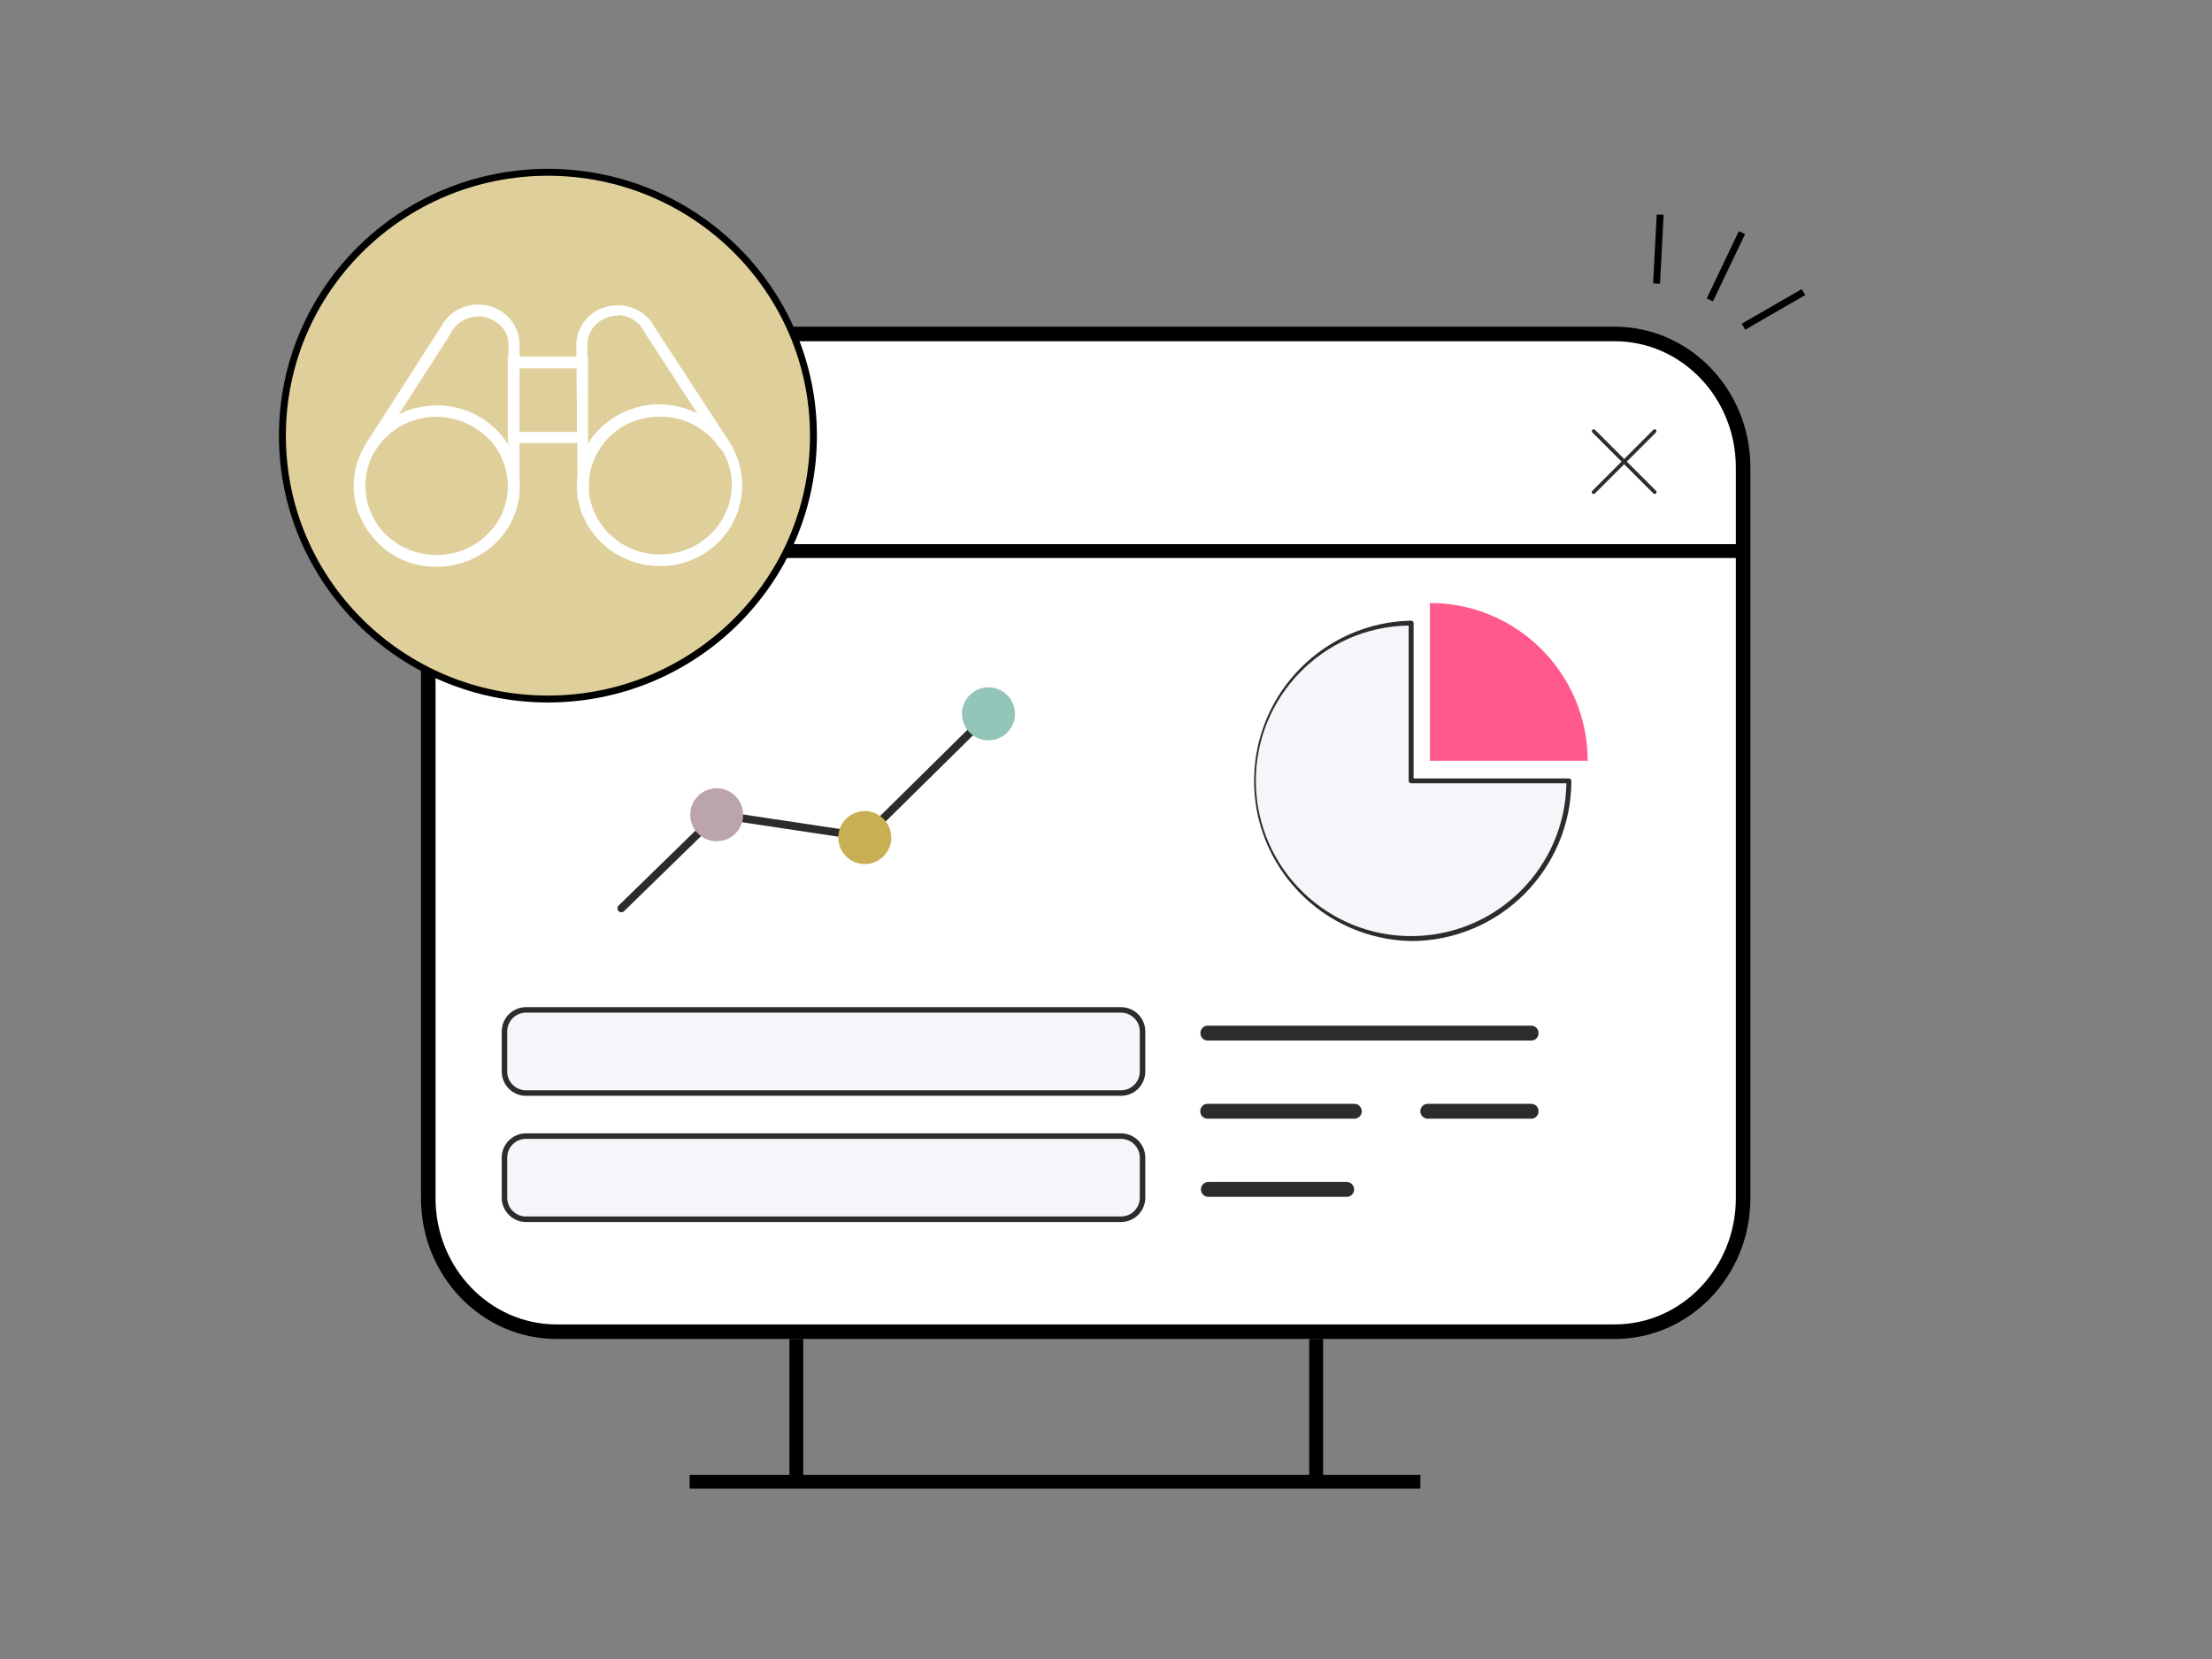 <?xml version="1.0" encoding="UTF-8"?>
<svg id="Layer_2" data-name="Layer 2" xmlns="http://www.w3.org/2000/svg" viewBox="0 0 320 240">
  <rect x="0" y="0" width="320" height="240" fill="#808080" stroke="none"/>
  <defs>
    <style>
      .cls-1, .cls-2, .cls-3 {
        fill: none;
      }

      .cls-1, .cls-4, .cls-3 {
        stroke: #000;
        stroke-miterlimit: 10;
      }

      .cls-5 {
        fill: #93c5b9;
      }

      .cls-6 {
        fill: #fff;
      }

      .cls-7 {
        fill: #ff5a8b;
      }

      .cls-8 {
        fill: #bca4ae;
      }

      .cls-4 {
        fill: #dfd09b;
      }

      .cls-3 {
        stroke-width: 2px;
      }

      .cls-9 {
        fill: #f5f5fa;
      }

      .cls-10 {
        fill: #c9af53;
      }

      .cls-11 {
        fill: #2c2c2b;
      }
    </style>
  </defs>
  <g id="Layer_1-2" data-name="Layer 1">
    <g id="Path_313752" data-name="Path 313752">
      <path class="cls-6" d="M233.593,192.674H80.53c-10.255,0-18.574-8.654-18.574-19.291v-105.755c0-10.638,8.343-19.291,18.574-19.291h153.063c10.255,0,18.574,8.654,18.574,19.291v105.755c0,10.638-8.343,19.291-18.574,19.291Z"/>
      <path d="M80.53,49.365c-9.658,0-17.522,8.175-17.522,18.239v105.755c0,10.064,7.865,18.239,17.522,18.239h153.063c9.658,0,17.522-8.175,17.522-18.239v-105.755c0-10.064-7.865-18.239-17.522-18.239H80.53M80.53,47.261h153.063c10.829,0,19.626,9.108,19.626,20.343v105.755c0,11.235-8.797,20.343-19.626,20.343H80.53c-10.829,0-19.626-9.108-19.626-20.343v-105.755c0-11.235,8.797-20.343,19.626-20.343h0Z"/>
    </g>
    <rect class="cls-2" width="320" height="240"/>
    <g>
      <g id="Path_508913" data-name="Path 508913">
        <path class="cls-11" d="M89.889,131.974c-.147,0-.295-.058-.407-.171-.219-.225-.214-.584.01-.802l14.111-13.761,21.292,3.196,17.803-17.566c.223-.218.582-.218.802.005.22.224.218.583-.005.804l-18.207,17.964-21.296-3.196-13.708,13.366c-.11.108-.254.162-.396.162Z"/>
      </g>
      <g id="Path_508929" data-name="Path 508929">
        <path class="cls-10" d="M121.272,121.173c.002,2.117,1.719,3.831,3.836,3.829,2.117-.002,3.831-1.719,3.829-3.836-.002-2.115-1.717-3.829-3.833-3.829s-3.833,1.716-3.833,3.833c0,.001,0,.002,0,.003Z"/>
      </g>
      <g id="Path_508931" data-name="Path 508931">
        <path class="cls-5" d="M139.163,103.271c.002,2.117,1.719,3.831,3.836,3.829,2.117-.002,3.831-1.719,3.829-3.836-.002-2.115-1.717-3.829-3.833-3.829s-3.833,1.716-3.833,3.833c0,.001,0,.002,0,.003Z"/>
      </g>
      <g id="Path_508930" data-name="Path 508930">
        <path class="cls-8" d="M99.85,117.872c.002,2.117,1.719,3.831,3.836,3.829,2.117-.002,3.831-1.719,3.829-3.836-.002-2.115-1.717-3.829-3.833-3.829s-3.833,1.716-3.833,3.833c0,.001,0,.002,0,.003Z"/>
      </g>
    </g>
    <g id="Path_312517" data-name="Path 312517">
      <path d="M252.162,80.728H62.314c-.547-.072-.951-.574-.88-1.124.048-.478.428-.837.88-.884h189.848c.547.072.951.574.88,1.124-.048.478-.428.837-.88.884Z"/>
    </g>
    <g id="Group_344223" data-name="Group 344223">
      <g id="Path_312518" data-name="Path 312518">
        <path class="cls-11" d="M221.425,150.53h-46.614c-.598.048-1.124-.406-1.147-1.004-.048-.598.406-1.124,1.004-1.147h46.758c.598-.048,1.124.406,1.147,1.004.048.598-.406,1.124-1.004,1.147h-.143Z"/>
      </g>
      <g id="Path_312521" data-name="Path 312521">
        <path class="cls-11" d="M221.425,161.837h-14.941c-.598-.048-1.052-.55-1.004-1.147.024-.55.478-.98,1.004-1.004h14.941c.598-.048,1.124.406,1.147,1.004.048.598-.406,1.124-1.004,1.147h-.143Z"/>
      </g>
      <g id="Path_312519" data-name="Path 312519">
        <path class="cls-11" d="M195.99,161.837h-21.204c-.598.048-1.124-.406-1.147-1.004-.048-.598.406-1.124,1.004-1.147h21.347c.598.048,1.052.55,1.004,1.147-.024.55-.478.98-1.004,1.004Z"/>
      </g>
      <g id="Path_312520" data-name="Path 312520">
        <path class="cls-11" d="M194.819,173.144h-20.008c-.598,0-1.076-.478-1.076-1.076s.478-1.076,1.076-1.076h20.008c.598,0,1.076.478,1.076,1.076s-.478,1.076-1.076,1.076Z"/>
      </g>
    </g>
    <g id="Group_601528" data-name="Group 601528">
      <path class="cls-11" d="M239.375,71.467c-.069,0-.137-.023-.183-.08l-8.83-8.83c-.103-.103-.103-.275,0-.377s.275-.103.377,0l8.83,8.83c.103.103.103.275,0,.377-.057.057-.114.08-.183.08h-.011Z"/>
      <path class="cls-11" d="M230.534,71.467c-.069,0-.137-.023-.183-.08-.103-.103-.103-.275,0-.377l8.83-8.83c.103-.103.275-.103.377,0s.103.275,0,.377l-8.83,8.83s-.114.08-.183.08h-.011Z"/>
    </g>
    <g id="Rectangle_27638" data-name="Rectangle 27638">
      <rect class="cls-9" x="72.978" y="146.098" width="92.309" height="12.033" rx="1.964" ry="1.964"/>
      <path class="cls-11" d="M162.169,158.527h-86.073c-1.937,0-3.514-1.577-3.514-3.514v-5.798c0-1.937,1.577-3.514,3.514-3.514h86.073c1.938,0,3.515,1.577,3.515,3.514v5.798c0,1.937-1.577,3.514-3.515,3.514ZM76.096,146.495c-1.499,0-2.72,1.22-2.72,2.72v5.798c0,1.499,1.22,2.72,2.72,2.72h86.073c1.501,0,2.721-1.22,2.721-2.72v-5.798c0-1.499-1.22-2.72-2.721-2.72h-86.073Z"/>
    </g>
    <g id="Rectangle_27638-2" data-name="Rectangle 27638">
      <rect class="cls-9" x="72.978" y="164.353" width="92.309" height="12.033" rx="1.964" ry="1.964"/>
      <path class="cls-11" d="M162.169,176.783h-86.073c-1.937,0-3.514-1.577-3.514-3.515v-5.796c0-1.938,1.577-3.515,3.514-3.515h86.073c1.938,0,3.515,1.577,3.515,3.515v5.796c0,1.938-1.577,3.515-3.515,3.515ZM76.096,164.749c-1.499,0-2.72,1.22-2.72,2.721v5.796c0,1.501,1.22,2.721,2.72,2.721h86.073c1.501,0,2.721-1.22,2.721-2.721v-5.796c0-1.501-1.22-2.721-2.721-2.721h-86.073Z"/>
    </g>
    <g id="Path_234483" data-name="Path 234483">
      <path class="cls-9" d="M204.14,90.135v22.822h22.822c0,12.604-10.218,22.822-22.822,22.822s-22.822-10.218-22.822-22.822,10.218-22.822,22.822-22.822h0Z"/>
    </g>
    <g id="Path_234485" data-name="Path 234485">
      <path class="cls-7" d="M206.86,87.234c12.604,0,22.822,10.218,22.822,22.822h-22.822v-22.822Z"/>
    </g>
    <g id="Path_234486" data-name="Path 234486">
      <path class="cls-11" d="M204.142,136.137c-12.799-.258-22.966-10.843-22.708-23.642.251-12.436,10.272-22.457,22.708-22.708.198,0,.358.16.358.358h0v22.467h22.464c.198,0,.358.16.358.358h0c-.021,12.791-10.388,23.154-23.18,23.168ZM203.785,90.492c-12.406.198-22.304,10.416-22.106,22.822.198,12.406,10.416,22.304,22.822,22.106,12.128-.193,21.912-9.978,22.106-22.106h-22.464c-.198,0-.358-.16-.358-.358h0v-22.464Z"/>
    </g>
    <line class="cls-3" x1="115.204" y1="193.702" x2="115.204" y2="214.358"/>
    <line class="cls-3" x1="190.402" y1="193.702" x2="190.402" y2="214.358"/>
    <line class="cls-3" x1="99.763" y1="214.358" x2="205.477" y2="214.358"/>
    <line class="cls-1" x1="239.647" y1="41.024" x2="240.17" y2="31.054"/>
    <line class="cls-1" x1="247.354" y1="43.386" x2="252.004" y2="33.651"/>
    <line class="cls-1" x1="252.225" y1="47.261" x2="260.904" y2="42.251"/>
    <g>
      <ellipse class="cls-4" cx="79.266" cy="63.025" rx="38.412" ry="38.098"/>
      <g>
        <path class="cls-6" d="M85.066,64.086h-11.6v-12.5h11.6v12.5ZM75.066,62.486h8.4v-9.2h-8.4v9.2Z"/>
        <path class="cls-6" d="M63.166,81.986h-.5c-3.3-.1-6.3-1.5-8.4-3.9-2.1-2.3-3.2-5.2-3.1-8.2.3-6.3,5.5-11.2,12-11.2s.3,0,.5,0c3.3.1,6.3,1.5,8.4,3.9,2,2.1,3.1,4.9,3.1,7.7h0v.5h0v.5c-.5,6-5.7,10.7-12,10.7ZM63.166,60.286c-5.6,0-10.1,4.2-10.3,9.6-.1,2.6.8,5.1,2.6,7.1,1.9,2,4.5,3.2,7.3,3.3,5.7.2,10.5-4.1,10.7-9.6.1-2.6-.8-5.1-2.6-7.1-1.9-2-4.5-3.2-7.3-3.3h-.4Z"/>
        <path class="cls-6" d="M75.066,72.186l-1.6-.5v-1.4h.5c0-.1.6,0,.6,0h.5v1.8h0v.1Z"/>
        <path class="cls-6" d="M75.066,70.986h-1.6v-.8c0-5.3-4.4-9.6-9.9-9.9-3.7-.2-7.1,1.6-9.1,4.6l-.3.5-1.5-.5.4-.9,10.8-16.8c1.1-2.1,3.4-3.3,5.8-3.1,3,.2,5.4,2.6,5.5,5.6v21.3h-.1ZM63.166,58.686h.5c4.2.2,7.8,2.3,9.9,5.7v-14.6c0-2.1-1.8-3.8-4-4-1.8-.1-3.5.8-4.3,2.3l-.4.7h0l-7.2,11.2c1.7-.9,3.6-1.3,5.6-1.3h-.1Z"/>
        <path class="cls-6" d="M95.466,81.886c-6.4,0-11.7-4.9-12-11.1-.1-3,.9-6,3-8.3,2.2-2.4,5.2-3.8,8.4-3.9,6.6-.3,12.2,4.7,12.5,11.1.1,3-.9,6-3,8.3-2.2,2.4-5.2,3.8-8.4,3.9h-.6.1ZM85.166,70.686c.3,5.5,5.1,9.8,10.8,9.5,2.8-.1,5.4-1.3,7.3-3.4,1.8-2,2.7-4.5,2.6-7.1-.3-5.5-5.1-9.8-10.8-9.5-2.8.1-5.4,1.3-7.3,3.4-1.8,2-2.7,4.5-2.6,7.1h0Z"/>
        <path class="cls-6" d="M83.566,72.286v-1.9h.7v.4h0v-.4h.8v1.4l-1.6.6h.1v-.1Z"/>
        <path class="cls-6" d="M83.566,70.986v-.8l-.2-20.4c.1-3,2.5-5.4,5.5-5.6,2.4-.2,4.7,1,5.8,3.1l11.4,17.5-1.5.5-.4-.4c-2.1-3.1-5.5-4.8-9.2-4.6-5.5.2-9.8,4.6-9.8,9.9v.8h-1.6,0ZM89.366,45.686h-.4c-2.2.2-3.9,1.9-4,4v14.6c2.1-3.4,5.8-5.6,9.9-5.8,2.1,0,4.2.4,6,1.3l-7.3-11.2h0l-.4-.7c-.8-1.4-2.2-2.3-3.9-2.3h0l.1.1Z"/>
      </g>
    </g>
  </g>
</svg>